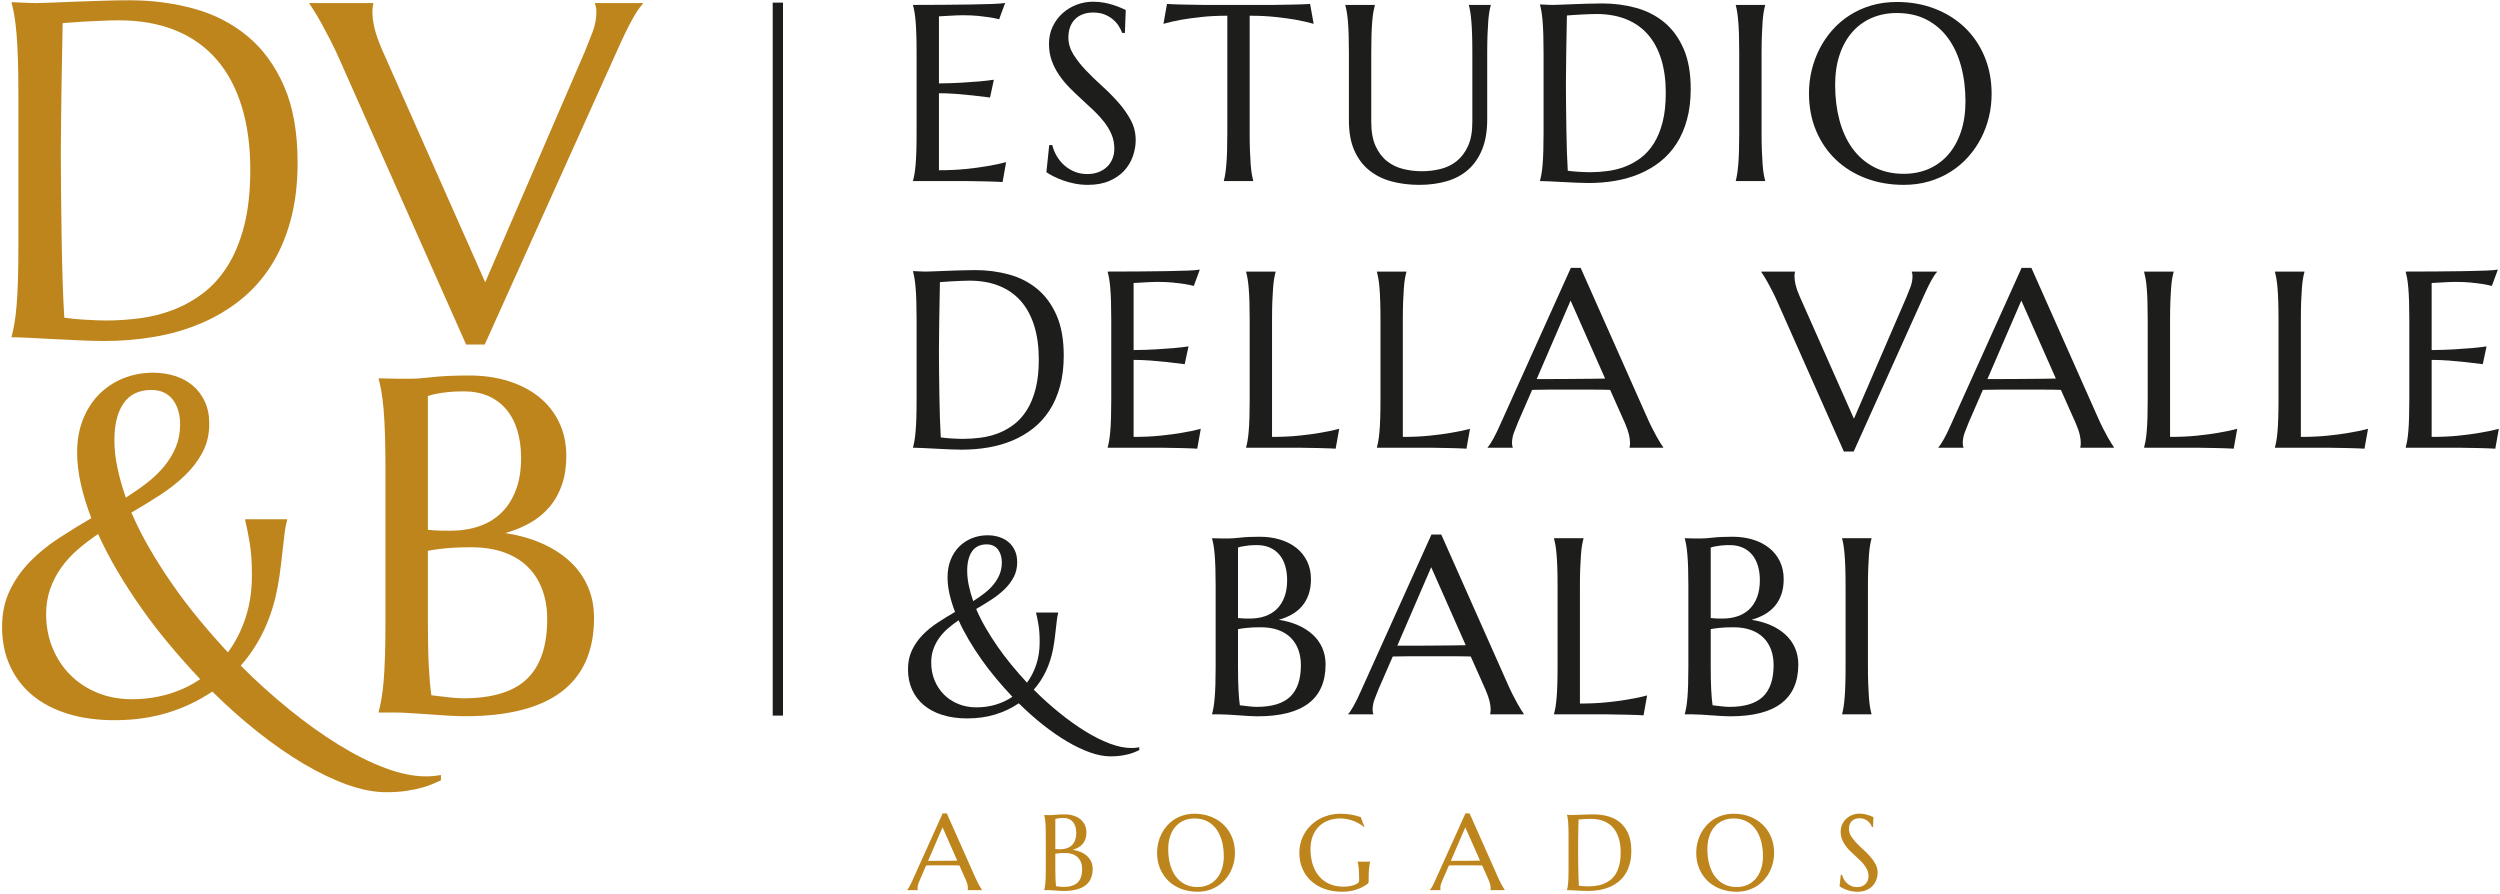 <?xml version="1.0" encoding="UTF-8"?> <svg xmlns="http://www.w3.org/2000/svg" width="1063" height="380" viewBox="0 0 1063 380" fill="none"><path d="M397.021 366.028C397.883 366.028 398.767 366.022 399.673 366.017C400.579 366.01 401.468 366 402.336 365.994C403.203 365.989 404.043 365.977 404.843 365.972C405.643 365.966 406.371 365.956 407.027 365.938L400.768 351.792L394.62 366.028H397.021ZM411.457 378.48V378.39C411.485 378.318 411.508 378.208 411.524 378.057C411.541 377.906 411.547 377.773 411.547 377.657C411.547 377.196 411.485 376.684 411.357 376.128C411.229 375.572 410.991 374.877 410.635 374.049L407.939 367.99C407.105 367.957 405.999 367.945 404.62 367.945H400.14H396.744C395.653 367.945 394.669 367.957 393.792 367.99L391.235 373.872C391.012 374.416 390.773 375.022 390.517 375.672C390.267 376.328 390.14 376.99 390.14 377.657C390.14 377.846 390.156 378.006 390.184 378.134C390.217 378.262 390.245 378.346 390.273 378.39V378.48H385.731V378.39C385.999 378.108 386.332 377.606 386.732 376.884C387.132 376.166 387.571 375.266 388.049 374.182L400.812 345.866H402.591L414.688 373.088C414.971 373.726 415.265 374.349 415.565 374.949C415.872 375.55 416.16 376.089 416.427 376.562C416.695 377.04 416.933 377.44 417.139 377.768C417.344 378.096 417.489 378.301 417.561 378.39V378.48H411.457Z" fill="#BE851C"></path><path d="M452.843 362.687C451.831 362.687 450.987 362.726 450.303 362.798C449.619 362.871 449.091 362.948 448.725 363.02V369.768C448.725 371.508 448.753 372.943 448.813 374.071C448.869 375.2 448.953 376.118 449.058 376.828C449.619 376.907 450.186 376.974 450.747 377.035C451.315 377.09 451.765 377.123 452.11 377.123C454.883 377.123 456.913 376.5 458.202 375.262C459.486 374.022 460.126 372.115 460.126 369.547C460.126 368.535 459.975 367.612 459.67 366.772C459.363 365.934 458.914 365.211 458.313 364.604C457.707 363.994 456.951 363.52 456.039 363.187C455.129 362.854 454.061 362.687 452.843 362.687ZM448.725 361.014C449.135 361.058 449.509 361.086 449.837 361.091C450.163 361.103 450.509 361.103 450.881 361.103C451.893 361.103 452.81 360.958 453.643 360.67C454.478 360.38 455.183 359.947 455.773 359.368C456.357 358.79 456.813 358.062 457.141 357.195C457.469 356.328 457.63 355.316 457.63 354.154C457.63 353.192 457.513 352.314 457.274 351.524C457.041 350.742 456.685 350.068 456.218 349.512C455.75 348.951 455.173 348.528 454.489 348.228C453.805 347.934 453.027 347.784 452.154 347.784C451.587 347.784 451.093 347.806 450.67 347.851C450.247 347.895 449.886 347.951 449.591 348.006C449.247 348.067 448.958 348.139 448.725 348.228V361.014ZM444.666 355.271C444.666 354.004 444.655 352.903 444.622 351.959C444.594 351.019 444.55 350.202 444.489 349.512C444.427 348.818 444.361 348.246 444.277 347.784C444.194 347.323 444.11 346.939 444.022 346.627V346.539C444.317 346.55 444.633 346.56 444.955 346.56C445.239 346.572 445.555 346.583 445.906 346.583H446.985C447.518 346.583 448.241 346.527 449.158 346.427C450.07 346.322 451.247 346.272 452.687 346.272C454.022 346.272 455.255 346.444 456.385 346.794C457.513 347.144 458.491 347.644 459.314 348.295C460.137 348.951 460.782 349.758 461.254 350.714C461.721 351.67 461.954 352.759 461.954 353.976C461.954 354.999 461.81 355.916 461.531 356.728C461.249 357.539 460.849 358.24 460.337 358.846C459.825 359.446 459.209 359.952 458.491 360.358C457.769 360.77 456.979 361.091 456.118 361.326C457.379 361.519 458.53 361.842 459.57 362.298C460.609 362.748 461.505 363.315 462.254 363.999C463.005 364.683 463.583 365.483 463.989 366.395C464.401 367.307 464.606 368.324 464.606 369.435C464.606 372.571 463.571 374.922 461.51 376.484C459.442 378.051 456.357 378.835 452.243 378.835C451.798 378.835 451.275 378.819 450.681 378.78C450.086 378.74 449.481 378.702 448.869 378.658C448.251 378.614 447.646 378.574 447.051 378.535C446.457 378.496 445.939 378.48 445.489 378.48H444.022V378.391C444.11 378.079 444.194 377.691 444.277 377.235C444.361 376.774 444.427 376.2 444.489 375.516C444.55 374.834 444.594 374.022 444.622 373.076C444.655 372.138 444.666 371.031 444.666 369.768V355.271Z" fill="#BE851C"></path><path d="M509.177 377.168C510.827 377.168 512.334 376.868 513.702 376.273C515.063 375.678 516.242 374.822 517.231 373.688C518.215 372.56 518.989 371.186 519.533 369.557C520.083 367.934 520.361 366.089 520.361 364.021C520.361 361.736 520.094 359.618 519.566 357.662C519.043 355.71 518.259 354.016 517.221 352.586C516.181 351.152 514.886 350.029 513.329 349.224C511.778 348.412 509.971 348.006 507.909 348.006C506.258 348.006 504.751 348.301 503.385 348.884C502.017 349.473 500.843 350.324 499.854 351.436C498.865 352.553 498.098 353.916 497.547 355.538C497.003 357.156 496.725 358.996 496.725 361.058C496.725 363.332 496.986 365.449 497.503 367.417C498.026 369.385 498.803 371.092 499.843 372.532C500.883 373.972 502.183 375.105 503.741 375.928C505.302 376.75 507.114 377.168 509.177 377.168ZM507.909 346.005C510.389 346.005 512.679 346.405 514.779 347.217C516.881 348.028 518.699 349.162 520.227 350.624C521.757 352.086 522.951 353.842 523.813 355.894C524.675 357.94 525.103 360.208 525.103 362.686C525.103 364.098 524.942 365.489 524.614 366.85C524.286 368.218 523.807 369.508 523.179 370.73C522.546 371.948 521.767 373.07 520.85 374.105C519.927 375.133 518.877 376.028 517.698 376.773C516.514 377.524 515.214 378.113 513.79 378.536C512.362 378.957 510.827 379.169 509.177 379.169C506.698 379.169 504.407 378.774 502.306 377.98C500.205 377.185 498.387 376.061 496.858 374.605C495.33 373.149 494.134 371.397 493.273 369.357C492.411 367.317 491.983 365.049 491.983 362.553C491.983 361.141 492.145 359.752 492.473 358.39C492.795 357.022 493.278 355.721 493.906 354.488C494.541 353.26 495.313 352.125 496.225 351.092C497.137 350.062 498.187 349.168 499.365 348.406C500.543 347.65 501.85 347.061 503.285 346.638C504.718 346.216 506.258 346.005 507.909 346.005Z" fill="#BE851C"></path><path d="M581.947 374.738C581.947 374.9 581.93 375.072 581.891 375.25C581.853 375.428 581.77 375.578 581.637 375.694C580.969 376.2 580.246 376.662 579.462 377.09C578.685 377.512 577.839 377.88 576.933 378.19C576.027 378.501 575.054 378.741 574.009 378.913C572.959 379.085 571.835 379.169 570.63 379.169C567.927 379.169 565.466 378.774 563.237 377.98C561.007 377.184 559.095 376.061 557.499 374.605C555.905 373.149 554.67 371.397 553.791 369.357C552.914 367.317 552.479 365.049 552.479 362.553C552.479 361.141 552.658 359.752 553.025 358.39C553.386 357.022 553.919 355.721 554.614 354.488C555.315 353.258 556.177 352.125 557.199 351.09C558.222 350.062 559.395 349.168 560.707 348.406C562.025 347.65 563.47 347.061 565.054 346.638C566.633 346.216 568.345 346.005 570.185 346.005C570.902 346.005 571.625 346.038 572.37 346.105C573.114 346.172 573.849 346.266 574.577 346.394C575.305 346.516 576.005 346.672 576.678 346.849C577.355 347.028 577.995 347.228 578.606 347.45L580.118 351.569L579.941 351.658C579.362 351.141 578.695 350.657 577.939 350.213C577.183 349.768 576.371 349.378 575.51 349.057C574.649 348.729 573.749 348.473 572.803 348.284C571.858 348.1 570.907 348.006 569.941 348.006C568.073 348.006 566.355 348.301 564.798 348.884C563.237 349.473 561.897 350.324 560.774 351.436C559.657 352.553 558.783 353.914 558.155 355.538C557.533 357.156 557.222 358.996 557.222 361.058C557.222 363.332 557.522 365.438 558.111 367.384C558.706 369.329 559.59 371.02 560.762 372.442C561.935 373.872 563.403 374.989 565.165 375.794C566.922 376.606 568.978 377.012 571.325 377.012C572.363 377.012 573.293 376.929 574.11 376.762C574.921 376.601 575.615 376.394 576.177 376.15C576.745 375.906 577.173 375.638 577.462 375.35C577.75 375.061 577.895 374.8 577.895 374.561V373.688C577.895 372.648 577.878 371.753 577.85 370.997C577.817 370.236 577.773 369.58 577.717 369.024C577.655 368.468 577.589 367.99 577.517 367.584C577.439 367.184 577.35 366.817 577.25 366.472V366.384H582.593V366.472C582.503 366.784 582.419 367.15 582.337 367.573C582.253 368.001 582.186 368.501 582.125 369.08C582.065 369.657 582.019 370.336 581.991 371.12C581.965 371.898 581.947 372.798 581.947 373.826V374.738Z" fill="#BE851C"></path><path d="M619.303 366.028C620.164 366.028 621.048 366.022 621.955 366.017C622.86 366.01 623.75 366 624.618 365.994C625.484 365.989 626.324 365.977 627.124 365.972C627.924 365.966 628.652 365.956 629.308 365.938L623.05 351.792L616.902 366.028H619.303ZM633.739 378.48V378.39C633.767 378.318 633.79 378.208 633.806 378.057C633.823 377.906 633.828 377.773 633.828 377.657C633.828 377.196 633.767 376.684 633.639 376.128C633.511 375.572 633.272 374.877 632.916 374.049L630.22 367.99C629.387 367.957 628.28 367.945 626.902 367.945H622.422H619.026C617.935 367.945 616.951 367.957 616.074 367.99L613.516 373.872C613.294 374.416 613.055 375.022 612.799 375.672C612.548 376.328 612.422 376.99 612.422 377.657C612.422 377.846 612.438 378.006 612.466 378.134C612.499 378.262 612.527 378.346 612.555 378.39V378.48H608.012V378.39C608.28 378.108 608.614 377.606 609.014 376.884C609.414 376.166 609.852 375.266 610.331 374.182L623.094 345.866H624.872L636.97 373.088C637.252 373.726 637.547 374.349 637.847 374.949C638.154 375.55 638.442 376.089 638.708 376.562C638.976 377.04 639.215 377.44 639.42 377.768C639.626 378.096 639.771 378.301 639.843 378.39V378.48H633.739Z" fill="#BE851C"></path><path d="M671.184 348.451C671.15 350.119 671.122 351.725 671.094 353.287C671.078 353.953 671.066 354.637 671.061 355.339C671.05 356.033 671.045 356.723 671.04 357.395C671.028 358.073 671.022 358.717 671.017 359.335C671.006 359.952 671.006 360.497 671.006 360.969C671.006 361.964 671.012 363.171 671.028 364.583C671.04 365.989 671.061 367.44 671.084 368.924C671.106 370.408 671.14 371.837 671.184 373.199C671.228 374.567 671.278 375.7 671.34 376.607C671.545 376.64 671.822 376.673 672.173 376.707C672.524 376.745 672.89 376.773 673.274 376.795C673.662 376.817 674.041 376.84 674.413 376.851C674.78 376.868 675.092 376.873 675.348 376.873C676.386 376.873 677.454 376.807 678.544 376.661C679.633 376.523 680.689 376.261 681.706 375.872C682.724 375.489 683.68 374.955 684.581 374.283C685.481 373.604 686.265 372.732 686.944 371.664C687.616 370.592 688.149 369.308 688.533 367.801C688.922 366.289 689.11 364.516 689.11 362.464C689.11 360.191 688.838 358.168 688.288 356.395C687.738 354.621 686.932 353.125 685.87 351.903C684.809 350.685 683.497 349.763 681.929 349.135C680.361 348.501 678.56 348.184 676.526 348.184C676.125 348.184 675.676 348.195 675.169 348.217C674.664 348.24 674.164 348.261 673.662 348.284C673.168 348.307 672.701 348.34 672.262 348.373C671.822 348.412 671.461 348.44 671.184 348.451ZM666.302 346.449C666.642 346.46 666.965 346.477 667.26 346.493C667.514 346.505 667.77 346.516 668.042 346.527C668.31 346.533 668.521 346.539 668.688 346.539C668.972 346.539 669.438 346.521 670.1 346.493C670.761 346.46 671.517 346.433 672.362 346.405C673.208 346.372 674.09 346.344 675.002 346.316C675.914 346.283 676.77 346.272 677.576 346.272C679.728 346.272 681.778 346.539 683.725 347.072C685.67 347.605 687.377 348.484 688.844 349.701C690.317 350.919 691.478 352.515 692.341 354.488C693.202 356.467 693.636 358.891 693.636 361.775C693.636 363.837 693.408 365.695 692.958 367.34C692.502 368.991 691.868 370.447 691.052 371.709C690.234 372.971 689.256 374.049 688.121 374.949C686.988 375.851 685.732 376.584 684.358 377.168C682.985 377.745 681.517 378.168 679.956 378.435C678.4 378.701 676.788 378.835 675.125 378.835C674.53 378.835 673.813 378.819 672.973 378.78C672.134 378.741 671.294 378.701 670.444 378.657C669.6 378.613 668.798 378.575 668.054 378.535C667.304 378.496 666.72 378.48 666.302 378.48V378.391C666.392 378.079 666.476 377.691 666.558 377.235C666.642 376.773 666.709 376.2 666.77 375.517C666.832 374.833 666.876 374.021 666.904 373.076C666.937 372.137 666.948 371.031 666.948 369.769V355.272C666.948 354.004 666.937 352.897 666.904 351.936C666.876 350.98 666.832 350.157 666.77 349.468C666.709 348.773 666.642 348.195 666.558 347.717C666.476 347.244 666.392 346.849 666.302 346.539V346.449Z" fill="#BE851C"></path><path d="M738.429 377.168C740.08 377.168 741.586 376.868 742.954 376.273C744.316 375.678 745.494 374.822 746.484 373.688C747.468 372.56 748.241 371.186 748.785 369.557C749.336 367.934 749.613 366.089 749.613 364.021C749.613 361.736 749.346 359.618 748.818 357.662C748.296 355.71 747.512 354.016 746.473 352.586C745.433 351.152 744.138 350.029 742.581 349.224C741.03 348.412 739.224 348.006 737.161 348.006C735.51 348.006 734.004 348.301 732.637 348.884C731.269 349.473 730.096 350.324 729.106 351.436C728.117 352.553 727.35 353.916 726.8 355.538C726.256 357.156 725.977 358.996 725.977 361.058C725.977 363.332 726.238 365.449 726.756 367.417C727.278 369.385 728.056 371.092 729.096 372.532C730.136 373.972 731.436 375.105 732.993 375.928C734.554 376.75 736.366 377.168 738.429 377.168ZM737.161 346.005C739.641 346.005 741.932 346.405 744.033 347.217C746.133 348.028 747.952 349.162 749.48 350.624C751.009 352.086 752.204 353.842 753.065 355.894C753.928 357.94 754.356 360.208 754.356 362.686C754.356 364.098 754.194 365.489 753.866 366.85C753.538 368.218 753.06 369.508 752.432 370.73C751.798 371.948 751.02 373.07 750.102 374.105C749.18 375.133 748.129 376.028 746.95 376.773C745.766 377.524 744.466 378.113 743.042 378.536C741.614 378.957 740.08 379.169 738.429 379.169C735.95 379.169 733.66 378.774 731.558 377.98C729.457 377.185 727.64 376.061 726.11 374.605C724.582 373.149 723.386 371.397 722.525 369.357C721.664 367.317 721.236 365.049 721.236 362.553C721.236 361.141 721.397 359.752 721.725 358.39C722.048 357.022 722.53 355.721 723.158 354.488C723.793 353.26 724.565 352.125 725.477 351.092C726.389 350.062 727.44 349.168 728.617 348.406C729.796 347.65 731.102 347.061 732.537 346.638C733.97 346.216 735.51 346.005 737.161 346.005Z" fill="#BE851C"></path><path d="M796.414 351.614H795.924C795.808 351.275 795.619 350.886 795.358 350.458C795.096 350.03 794.758 349.623 794.335 349.246C793.912 348.862 793.395 348.551 792.795 348.295C792.195 348.044 791.483 347.918 790.666 347.918C789.943 347.918 789.292 348.028 788.731 348.251C788.164 348.472 787.698 348.784 787.314 349.19C786.936 349.59 786.652 350.063 786.458 350.614C786.263 351.163 786.168 351.77 786.168 352.442C786.168 353.51 786.468 354.532 787.07 355.504C787.675 356.478 788.426 357.439 789.332 358.39C790.238 359.34 791.216 360.291 792.272 361.236C793.328 362.187 794.307 363.176 795.212 364.199C796.119 365.227 796.87 366.3 797.475 367.418C798.076 368.54 798.376 369.747 798.376 371.042C798.376 372.003 798.21 372.976 797.875 373.95C797.542 374.922 797.026 375.795 796.324 376.562C795.63 377.335 794.73 377.963 793.628 378.446C792.534 378.93 791.227 379.168 789.71 379.168C788.864 379.168 788.059 379.091 787.291 378.935C786.53 378.78 785.824 378.586 785.179 378.358C784.528 378.13 783.951 377.879 783.439 377.612C782.928 377.346 782.506 377.1 782.183 376.874L782.695 371.954H783.251C783.411 372.648 783.684 373.315 784.051 373.95C784.423 374.578 784.879 375.134 785.424 375.616C785.963 376.1 786.586 376.484 787.28 376.774C787.98 377.067 788.743 377.212 789.576 377.212C790.332 377.212 791.016 377.095 791.616 376.862C792.216 376.634 792.734 376.318 793.162 375.906C793.595 375.5 793.923 375.011 794.156 374.45C794.384 373.883 794.502 373.266 794.502 372.598C794.502 371.664 794.33 370.798 793.99 370.003C793.646 369.207 793.195 368.456 792.639 367.746C792.083 367.028 791.45 366.339 790.743 365.672C790.043 365.004 789.315 364.332 788.576 363.654C787.831 362.982 787.108 362.287 786.402 361.575C785.696 360.858 785.068 360.096 784.507 359.291C783.951 358.479 783.5 357.612 783.162 356.683C782.823 355.755 782.65 354.732 782.65 353.62C782.65 352.447 782.878 351.391 783.328 350.446C783.784 349.502 784.384 348.695 785.135 348.028C785.886 347.362 786.736 346.85 787.686 346.494C788.631 346.138 789.615 345.96 790.622 345.96C791.366 345.96 792.05 346.016 792.672 346.138C793.295 346.255 793.856 346.394 794.356 346.56C794.851 346.722 795.286 346.888 795.658 347.05C796.03 347.211 796.336 347.344 796.57 347.45L796.414 351.614Z" fill="#BE851C"></path><path d="M26.647 9.828C26.513 17.232 26.385 24.397 26.252 31.335C26.185 34.309 26.135 37.344 26.101 40.452C26.068 43.559 26.035 46.611 26.001 49.619C25.968 52.625 25.935 55.5 25.908 58.24C25.875 60.98 25.857 63.409 25.857 65.523C25.857 69.947 25.891 75.3 25.957 81.576C26.019 87.852 26.101 94.295 26.201 100.899C26.303 107.508 26.452 113.851 26.647 119.927C26.847 126.008 27.075 131.061 27.341 135.091C28.264 135.219 29.504 135.369 31.06 135.536C32.611 135.703 34.245 135.831 35.963 135.931C37.681 136.031 39.365 136.113 41.016 136.18C42.667 136.247 44.057 136.275 45.18 136.275C49.805 136.275 54.547 135.964 59.4 135.336C64.257 134.708 68.944 133.535 73.475 131.817C77.993 130.099 82.257 127.743 86.255 124.735C90.251 121.728 93.753 117.848 96.76 113.089C99.768 108.331 102.125 102.6 103.843 95.896C105.56 89.192 106.421 81.281 106.421 72.16C106.421 62.053 105.199 53.053 102.753 45.16C100.312 37.267 96.727 30.607 92.003 25.192C87.277 19.773 81.435 15.659 74.464 12.852C67.493 10.045 59.483 8.639 50.433 8.639C48.648 8.639 46.631 8.688 44.385 8.788C42.139 8.888 39.911 8.988 37.697 9.088C35.485 9.183 33.401 9.316 31.455 9.484C29.504 9.651 27.903 9.767 26.647 9.828ZM4.945 0.912C6.463 0.979 7.885 1.045 9.208 1.112C10.332 1.179 11.488 1.223 12.677 1.256C13.867 1.289 14.823 1.307 15.551 1.307C16.801 1.307 18.903 1.245 21.844 1.112C24.779 0.979 28.136 0.845 31.9 0.712C35.669 0.584 39.583 0.451 43.645 0.317C47.709 0.184 51.523 0.117 55.091 0.117C64.669 0.117 73.785 1.307 82.441 3.685C91.096 6.064 98.689 9.961 105.232 15.381C111.775 20.796 116.956 27.9 120.791 36.683C124.621 45.471 126.539 56.272 126.539 69.091C126.539 78.275 125.533 86.529 123.515 93.867C121.497 101.199 118.673 107.675 115.044 113.289C111.408 118.904 107.067 123.712 102.013 127.704C96.96 131.705 91.373 134.991 85.265 137.565C79.156 140.144 72.629 142.023 65.692 143.212C58.755 144.403 51.589 144.997 44.191 144.997C41.544 144.997 38.359 144.913 34.624 144.752C30.893 144.585 27.141 144.403 23.379 144.208C19.615 144.008 16.063 143.824 12.727 143.663C9.387 143.496 6.796 143.412 4.945 143.412V143.017C5.345 141.628 5.723 139.911 6.084 137.865C6.445 135.813 6.763 133.273 7.029 130.232C7.291 127.197 7.491 123.579 7.624 119.381C7.752 115.185 7.819 110.281 7.819 104.668V40.152C7.819 34.537 7.752 29.601 7.624 25.337C7.491 21.079 7.291 17.411 7.029 14.336C6.763 11.268 6.445 8.677 6.084 6.56C5.723 4.447 5.345 2.696 4.945 1.307V0.912Z" fill="#BE851C"></path><path d="M158.747 1.306V1.706C158.614 2.034 158.514 2.529 158.447 3.19C158.38 3.852 158.347 4.448 158.347 4.976C158.347 7.021 158.63 9.284 159.192 11.762C159.754 14.242 160.826 17.326 162.41 21.029L206.314 120.026L248.723 21.818C249.718 19.378 250.774 16.704 251.896 13.792C253.019 10.89 253.58 7.949 253.58 4.976C253.58 4.18 253.514 3.502 253.38 2.941C253.247 2.385 253.119 1.968 252.986 1.706V1.306H273.304V1.706C272.047 2.957 270.524 5.209 268.746 8.444C266.962 11.68 265.01 15.676 262.898 20.434L206.114 146.486H198.187L144.378 25.288C143.122 22.446 141.815 19.706 140.464 17.065C139.107 14.425 137.835 12.029 136.646 9.878C135.455 7.733 134.399 5.932 133.476 4.481C132.554 3.024 131.926 2.101 131.592 1.706V1.306H158.747Z" fill="#BE851C"></path><path d="M48.648 187.111C48.648 190.947 49.076 194.893 49.938 198.956C50.794 203.02 51.983 207.228 53.502 211.592C56.742 209.54 59.76 207.428 62.574 205.249C65.38 203.064 67.82 200.708 69.906 198.161C71.984 195.621 73.619 192.892 74.808 189.984C75.998 187.083 76.592 183.876 76.592 180.373C76.592 178.395 76.348 176.527 75.848 174.776C75.354 173.024 74.614 171.473 73.619 170.117C72.63 168.767 71.356 167.705 69.806 166.949C68.255 166.187 66.454 165.809 64.402 165.809C59.115 165.809 55.168 167.688 52.562 171.457C49.95 175.22 48.648 180.44 48.648 187.111ZM56.08 297.309C61.495 297.309 66.664 296.581 71.59 295.131C76.51 293.673 81.018 291.561 85.115 288.788C80.623 284.029 76.259 279.127 72.035 274.068C67.804 269.015 63.84 263.861 60.144 258.608C56.442 253.361 53.023 248.075 49.888 242.755C46.747 237.44 44.023 232.204 41.711 227.051C38.603 229.164 35.712 231.376 33.039 233.688C30.366 236.001 28.036 238.547 26.051 241.32C24.072 244.095 22.499 247.119 21.348 250.387C20.192 253.656 19.615 257.241 19.615 261.137C19.615 266.291 20.52 271.083 22.338 275.508C24.156 279.932 26.68 283.768 29.92 287.003C33.156 290.239 37.003 292.768 41.46 294.585C45.924 296.403 50.794 297.309 56.08 297.309ZM118.018 249.743C115.571 262.889 110.351 273.989 102.358 283.04C109.095 289.777 115.999 296.003 123.07 301.717C130.135 307.432 137.09 312.401 143.927 316.632C150.77 320.863 157.358 324.164 163.7 326.543C170.043 328.923 175.856 330.112 181.138 330.112C183.256 330.112 185.368 329.912 187.48 329.517V331.796C186.691 332.124 185.651 332.585 184.362 333.18C183.072 333.775 181.488 334.337 179.603 334.865C177.719 335.393 175.507 335.86 172.967 336.255C170.42 336.649 167.53 336.849 164.295 336.849C159.142 336.849 153.578 335.771 147.596 333.625C141.615 331.48 135.422 328.505 129.018 324.709C122.608 320.907 116.116 316.399 109.546 311.184C102.97 305.964 96.543 300.249 90.267 294.04C84.519 297.937 78.194 300.945 71.29 303.057C64.386 305.169 56.836 306.225 48.648 306.225C41.25 306.225 34.59 305.303 28.68 303.452C22.767 301.607 17.763 298.96 13.667 295.525C9.57 292.089 6.418 287.925 4.206 283.04C1.987 278.148 0.882 272.667 0.882 266.591C0.882 260.776 1.971 255.607 4.155 251.081C6.335 246.557 9.191 242.477 12.727 238.841C16.256 235.212 20.304 231.904 24.862 228.929C29.42 225.956 34.079 223.088 38.836 220.308C36.919 215.355 35.435 210.536 34.379 205.844C33.323 201.152 32.795 196.661 32.795 192.364C32.795 187.144 33.634 182.441 35.318 178.244C37.003 174.048 39.299 170.501 42.206 167.588C45.112 164.687 48.531 162.435 52.462 160.851C56.392 159.267 60.606 158.472 65.096 158.472C68.399 158.472 71.506 158.939 74.414 159.861C77.32 160.789 79.844 162.157 81.996 163.975C84.142 165.792 85.843 168.055 87.099 170.763C88.35 173.469 88.978 176.611 88.978 180.173C88.978 184.671 88.038 188.7 86.154 192.264C84.275 195.832 81.796 199.101 78.722 202.075C75.654 205.049 72.135 207.823 68.171 210.403C64.207 212.976 60.111 215.488 55.88 217.935C57.992 222.888 60.522 227.907 63.463 232.993C66.403 238.085 69.622 243.149 73.124 248.208C76.626 253.261 80.39 258.231 84.419 263.123C88.45 268.008 92.614 272.767 96.91 277.392C100.079 273.095 102.575 268.209 104.392 262.723C106.204 257.241 107.116 251.227 107.116 244.689C107.116 239.136 106.799 234.5 106.171 230.764C105.543 227.035 104.898 223.844 104.243 221.203V220.803H122.08V221.203C121.614 222.788 121.27 224.555 121.035 226.507C120.808 228.452 120.558 230.603 120.296 232.944C120.03 235.289 119.735 237.868 119.402 240.676C119.074 243.483 118.612 246.507 118.018 249.743Z" fill="#BE851C"></path><path d="M200.266 232.699C195.769 232.699 192.006 232.866 188.965 233.194C185.93 233.522 183.583 233.855 181.933 234.183V264.212C181.933 271.939 182.061 278.315 182.327 283.335C182.589 288.36 182.955 292.451 183.417 295.626C185.93 295.954 188.437 296.254 190.95 296.515C193.457 296.782 195.474 296.915 196.991 296.915C209.349 296.915 218.382 294.152 224.097 288.638C229.811 283.123 232.669 274.651 232.669 263.218C232.669 258.726 231.99 254.618 230.639 250.882C229.283 247.152 227.271 243.928 224.591 241.22C221.918 238.514 218.549 236.412 214.486 234.928C210.422 233.438 205.681 232.699 200.266 232.699ZM181.933 225.267C183.778 225.462 185.435 225.578 186.886 225.611C188.337 225.644 189.893 225.662 191.545 225.662C196.035 225.662 200.133 225.016 203.829 223.727C207.531 222.443 210.683 220.508 213.295 217.935C215.903 215.355 217.938 212.136 219.389 208.268C220.845 204.404 221.567 199.896 221.567 194.743C221.567 190.452 221.039 186.555 219.983 183.047C218.927 179.551 217.359 176.56 215.275 174.08C213.195 171.602 210.633 169.706 207.598 168.383C204.558 167.06 201.089 166.404 197.191 166.404C194.679 166.404 192.483 166.499 190.605 166.699C188.721 166.899 187.119 167.127 185.797 167.394C184.273 167.655 182.989 167.988 181.933 168.383V225.267ZM163.894 199.696C163.894 194.082 163.827 189.179 163.699 184.982C163.566 180.784 163.366 177.155 163.105 174.08C162.838 171.007 162.522 168.45 162.161 166.404C161.799 164.352 161.421 162.635 161.021 161.251V160.851C162.343 160.918 163.727 160.951 165.185 160.951C166.441 161.018 167.841 161.051 169.398 161.051H174.201C176.579 161.051 179.798 160.818 183.862 160.356C187.926 159.895 193.162 159.662 199.571 159.662C205.519 159.662 211.001 160.439 216.019 161.991C221.039 163.547 225.386 165.776 229.05 168.683C232.718 171.591 235.593 175.171 237.671 179.434C239.757 183.692 240.795 188.534 240.795 193.948C240.795 198.507 240.167 202.587 238.911 206.188C237.655 209.791 235.887 212.926 233.607 215.606C231.329 218.279 228.589 220.526 225.386 222.343C222.179 224.16 218.661 225.595 214.83 226.651C220.445 227.512 225.565 228.947 230.189 230.964C234.814 232.976 238.794 235.506 242.135 238.547C245.47 241.582 248.045 245.134 249.862 249.198C251.679 253.262 252.586 257.77 252.586 262.722C252.586 276.664 247.994 287.12 238.811 294.086C229.627 301.062 215.886 304.542 197.586 304.542C195.607 304.542 193.295 304.458 190.649 304.296C188.009 304.13 185.318 303.947 182.578 303.752C179.831 303.552 177.141 303.368 174.501 303.207C171.855 303.04 169.542 302.958 167.563 302.958H161.021V302.563C161.421 301.172 161.799 299.455 162.161 297.41C162.522 295.358 162.838 292.818 163.105 289.778C163.366 286.742 163.566 283.123 163.699 278.927C163.827 274.73 163.894 269.827 163.894 264.212V199.696Z" fill="#BE851C"></path><path d="M401.196 2.04C405.499 2.007 409.44 1.963 413.025 1.907C416.611 1.856 419.679 1.779 422.22 1.673C424.76 1.568 426.483 1.428 427.389 1.256L424.832 8.199C423.681 7.888 422.341 7.609 420.808 7.365C419.484 7.16 417.872 6.96 415.977 6.765C414.081 6.576 411.897 6.476 409.423 6.476C408.589 6.476 407.588 6.504 406.421 6.553C405.253 6.609 404.131 6.671 403.052 6.737C401.796 6.809 400.529 6.876 399.239 6.948V35.465C402.825 35.432 406.06 35.327 408.951 35.148C411.841 34.976 414.299 34.804 416.316 34.625C418.684 34.42 420.775 34.176 422.587 33.897L420.963 41.469C418.561 41.157 416.111 40.863 413.604 40.58C411.441 40.34 409.089 40.124 406.549 39.929C404.009 39.74 401.568 39.64 399.239 39.64V72.387C403.347 72.387 407.127 72.215 410.573 71.864C414.02 71.52 417.028 71.12 419.607 70.664C422.603 70.18 425.332 69.603 427.807 68.941L426.295 77.401C425.877 77.368 425.249 77.335 424.409 77.296C423.576 77.263 422.643 77.229 421.619 77.196C420.591 77.156 419.512 77.135 418.379 77.112C417.249 77.096 416.177 77.079 415.165 77.063C414.159 77.045 413.264 77.029 412.48 77.012C411.696 76.989 411.129 76.984 410.78 76.984H388.221V76.773C388.427 76.045 388.628 75.139 388.823 74.06C389.011 72.981 389.177 71.643 389.317 70.036C389.456 68.435 389.561 66.528 389.628 64.321C389.7 62.109 389.733 59.524 389.733 56.561V22.563C389.733 19.605 389.7 17.021 389.628 14.808C389.561 12.596 389.456 10.684 389.317 9.061C389.177 7.443 389.011 6.097 388.823 5.013C388.628 3.936 388.427 3.029 388.221 2.301V2.091C392.569 2.091 396.899 2.073 401.196 2.04Z" fill="#1D1D1B"></path><path d="M478.303 13.997H477.152C476.875 13.197 476.43 12.29 475.824 11.284C475.212 10.273 474.412 9.323 473.416 8.439C472.427 7.549 471.227 6.809 469.815 6.215C468.403 5.625 466.74 5.331 464.828 5.331C463.122 5.331 461.604 5.592 460.287 6.115C458.958 6.637 457.858 7.365 456.968 8.305C456.079 9.244 455.412 10.361 454.956 11.645C454.506 12.936 454.278 14.364 454.278 15.932C454.278 18.439 454.983 20.834 456.395 23.113C457.802 25.393 459.57 27.649 461.694 29.873C463.816 32.102 466.118 34.332 468.586 36.561C471.06 38.789 473.355 41.102 475.484 43.509C477.608 45.91 479.376 48.422 480.782 51.052C482.194 53.681 482.9 56.512 482.9 59.541C482.9 61.804 482.506 64.077 481.722 66.356C480.938 68.635 479.731 70.681 478.092 72.493C476.458 74.305 474.351 75.773 471.771 76.906C469.198 78.034 466.135 78.603 462.583 78.603C460.598 78.603 458.708 78.418 456.918 78.057C455.123 77.691 453.466 77.234 451.954 76.696C450.442 76.156 449.08 75.572 447.879 74.951C446.679 74.321 445.695 73.744 444.928 73.227L446.128 61.681H447.435C447.818 63.321 448.447 64.877 449.319 66.356C450.187 67.835 451.259 69.141 452.527 70.275C453.799 71.404 455.251 72.309 456.891 72.988C458.524 73.665 460.32 74.005 462.271 74.005C464.044 74.005 465.64 73.739 467.047 73.198C468.458 72.66 469.664 71.909 470.676 70.953C471.688 69.997 472.46 68.857 473 67.529C473.539 66.205 473.811 64.766 473.811 63.199C473.811 61.002 473.411 58.973 472.611 57.112C471.81 55.249 470.754 53.481 469.448 51.808C468.147 50.141 466.663 48.524 465.012 46.956C463.355 45.388 461.66 43.815 459.92 42.225C458.175 40.641 456.479 39.017 454.828 37.344C453.171 35.67 451.692 33.886 450.387 31.991C449.08 30.096 448.03 28.056 447.23 25.883C446.428 23.703 446.028 21.313 446.028 18.7C446.028 15.948 446.556 13.469 447.618 11.257C448.68 9.044 450.092 7.16 451.848 5.592C453.606 4.025 455.6 2.824 457.83 1.984C460.059 1.151 462.355 0.733 464.723 0.733C466.463 0.733 468.063 0.873 469.526 1.151C470.994 1.429 472.306 1.763 473.472 2.145C474.64 2.529 475.658 2.908 476.524 3.291C477.396 3.675 478.108 3.992 478.67 4.231L478.303 13.997Z" fill="#1D1D1B"></path><path d="M521.857 6.687C517.743 6.687 514.035 6.871 510.727 7.238C507.421 7.599 504.569 7.994 502.167 8.41C499.377 8.933 496.891 9.506 494.697 10.134L496.209 1.673C496.63 1.706 497.253 1.746 498.093 1.779C498.926 1.813 499.861 1.846 500.883 1.885C501.911 1.918 502.99 1.946 504.123 1.962C505.253 1.979 506.325 1.995 507.337 2.013C508.343 2.029 509.243 2.046 510.027 2.062C510.806 2.085 511.373 2.09 511.723 2.09H541.546C541.891 2.09 542.458 2.085 543.242 2.062C544.025 2.046 544.921 2.029 545.933 2.013C546.938 1.995 548.011 1.979 549.145 1.962C550.274 1.946 551.351 1.918 552.381 1.885C553.409 1.846 554.337 1.813 555.177 1.779C556.01 1.746 556.638 1.706 557.055 1.673L558.567 10.134C556.343 9.506 553.837 8.933 551.051 8.41C548.645 7.994 545.793 7.599 542.486 7.238C539.178 6.871 535.465 6.687 531.357 6.687V56.561C531.357 59.525 531.401 62.109 531.49 64.322C531.579 66.529 531.679 68.435 531.802 70.035C531.923 71.642 532.079 72.982 532.274 74.061C532.463 75.139 532.663 76.045 532.874 76.773V76.985H520.389V76.773C520.601 76.045 520.79 75.139 520.967 74.061C521.139 72.982 521.295 71.642 521.434 70.035C521.573 68.435 521.679 66.529 521.751 64.322C521.818 62.109 521.857 59.525 521.857 56.561V6.687Z" fill="#1D1D1B"></path><path d="M626.04 22.563C626.04 19.606 626.007 17.021 625.935 14.809C625.868 12.597 625.763 10.685 625.623 9.061C625.484 7.443 625.328 6.098 625.151 5.014C624.979 3.935 624.79 3.03 624.579 2.301V2.09H633.872V2.301C633.667 3.03 633.467 3.935 633.272 5.014C633.083 6.098 632.928 7.443 632.806 9.061C632.683 10.685 632.578 12.597 632.488 14.809C632.406 17.021 632.36 19.606 632.36 22.563V50.769C632.36 55.745 631.643 59.991 630.22 63.51C628.792 67.029 626.807 69.909 624.267 72.154C621.722 74.399 618.675 76.034 615.123 77.062C611.576 78.091 607.691 78.602 603.476 78.602C599.263 78.602 595.339 78.113 591.703 77.141C588.062 76.167 584.894 74.589 582.198 72.415C579.496 70.242 577.384 67.418 575.85 63.954C574.32 60.491 573.554 56.266 573.554 51.291V22.563C573.554 19.606 573.52 17.021 573.448 14.809C573.376 12.597 573.276 10.685 573.136 9.061C572.998 7.443 572.831 6.098 572.636 5.014C572.447 3.935 572.247 3.03 572.036 2.301V2.09H584.571V2.301C584.366 3.03 584.166 3.935 583.971 5.014C583.782 6.098 583.615 7.443 583.476 9.061C583.338 10.685 583.231 12.597 583.164 14.809C583.092 17.021 583.059 19.606 583.059 22.563V51.865C583.059 56.006 583.676 59.43 584.911 62.126C586.15 64.827 587.774 66.967 589.796 68.551C591.815 70.135 594.11 71.242 596.69 71.865C599.263 72.493 601.892 72.805 604.578 72.805C607.258 72.805 609.886 72.493 612.46 71.865C615.039 71.242 617.33 70.135 619.331 68.551C621.332 66.967 622.95 64.827 624.19 62.126C625.423 59.43 626.04 56.006 626.04 51.865V22.563Z" fill="#1D1D1B"></path><path d="M666.247 6.582C666.175 10.484 666.109 14.259 666.042 17.916C666.003 19.484 665.981 21.084 665.958 22.719C665.942 24.359 665.925 25.966 665.909 27.55C665.891 29.134 665.875 30.651 665.858 32.096C665.837 33.542 665.83 34.82 665.83 35.932C665.83 38.267 665.847 41.086 665.881 44.392C665.914 47.7 665.958 51.096 666.014 54.576C666.063 58.062 666.142 61.403 666.247 64.604C666.353 67.812 666.475 70.475 666.614 72.599C667.103 72.666 667.754 72.748 668.571 72.832C669.389 72.92 670.25 72.988 671.155 73.043C672.062 73.094 672.951 73.138 673.818 73.171C674.691 73.204 675.419 73.227 676.014 73.227C678.449 73.227 680.95 73.06 683.507 72.727C686.07 72.399 688.538 71.782 690.923 70.875C693.307 69.97 695.554 68.724 697.661 67.14C699.767 65.555 701.613 63.51 703.197 61.003C704.781 58.496 706.026 55.478 706.933 51.942C707.838 48.407 708.289 44.238 708.289 39.435C708.289 34.103 707.645 29.362 706.359 25.204C705.07 21.04 703.181 17.532 700.69 14.675C698.199 11.824 695.119 9.656 691.446 8.178C687.771 6.699 683.553 5.954 678.782 5.954C677.843 5.954 676.782 5.982 675.598 6.036C674.413 6.087 673.235 6.136 672.073 6.192C670.906 6.243 669.805 6.315 668.782 6.398C667.754 6.487 666.909 6.548 666.247 6.582ZM654.813 1.884C655.613 1.918 656.358 1.951 657.058 1.984C657.647 2.023 658.259 2.046 658.882 2.063C659.51 2.084 660.015 2.09 660.399 2.09C661.061 2.09 662.167 2.056 663.713 1.984C665.263 1.918 667.031 1.846 669.015 1.779C671.001 1.707 673.062 1.64 675.202 1.567C677.349 1.5 679.355 1.462 681.239 1.462C686.287 1.462 691.09 2.09 695.654 3.347C700.211 4.598 704.214 6.654 707.666 9.506C711.113 12.363 713.842 16.104 715.866 20.735C717.883 25.366 718.895 31.058 718.895 37.816C718.895 42.654 718.362 47.006 717.299 50.87C716.238 54.738 714.749 58.151 712.837 61.108C710.918 64.066 708.629 66.6 705.966 68.707C703.302 70.814 700.362 72.543 697.138 73.904C693.919 75.262 690.483 76.251 686.826 76.879C683.169 77.507 679.389 77.818 675.491 77.818C674.097 77.818 672.418 77.774 670.45 77.691C668.482 77.602 666.509 77.507 664.525 77.402C662.539 77.296 660.666 77.202 658.91 77.112C657.153 77.028 655.786 76.984 654.813 76.984V76.774C655.018 76.046 655.218 75.139 655.413 74.06C655.602 72.982 655.769 71.643 655.907 70.036C656.047 68.435 656.153 66.528 656.219 64.322C656.291 62.11 656.325 59.524 656.325 56.562V22.563C656.325 19.606 656.291 17.004 656.219 14.759C656.153 12.512 656.047 10.579 655.907 8.96C655.769 7.338 655.602 5.976 655.413 4.859C655.218 3.747 655.018 2.824 654.813 2.09V1.884Z" fill="#1D1D1B"></path><path d="M738.057 76.773C738.267 76.045 738.457 75.138 738.629 74.06C738.807 72.983 738.963 71.642 739.102 70.036C739.241 68.434 739.346 66.528 739.413 64.321C739.485 62.109 739.518 59.524 739.518 56.561V22.564C739.518 19.607 739.485 17.021 739.413 14.809C739.346 12.596 739.241 10.684 739.102 9.061C738.963 7.444 738.807 6.098 738.629 5.014C738.457 3.936 738.267 3.029 738.057 2.301V2.09H750.542V2.301C750.331 3.029 750.13 3.936 749.942 5.014C749.747 6.098 749.591 7.444 749.469 9.061C749.347 10.684 749.241 12.596 749.158 14.809C749.069 17.021 749.025 19.607 749.025 22.564V56.561C749.025 59.524 749.069 62.109 749.158 64.321C749.241 66.528 749.347 68.434 749.469 70.036C749.591 71.642 749.747 72.983 749.942 74.06C750.13 75.138 750.331 76.045 750.542 76.773V76.984H738.057V76.773Z" fill="#1D1D1B"></path><path d="M809.499 73.905C813.363 73.905 816.892 73.205 820.1 71.814C823.301 70.42 826.059 68.402 828.376 65.756C830.689 63.11 832.496 59.88 833.78 56.066C835.069 52.253 835.715 47.929 835.715 43.086C835.715 37.728 835.097 32.758 833.857 28.178C832.624 23.602 830.789 19.634 828.349 16.27C825.913 12.913 822.873 10.284 819.237 8.382C815.597 6.488 811.361 5.537 806.519 5.537C802.656 5.537 799.12 6.226 795.919 7.6C792.711 8.978 789.953 10.968 787.641 13.581C785.323 16.193 783.523 19.394 782.232 23.192C780.943 26.988 780.304 31.302 780.304 36.144C780.304 41.469 780.909 46.438 782.127 51.053C783.349 55.666 785.173 59.664 787.613 63.037C790.048 66.417 793.095 69.074 796.752 71.004C800.409 72.938 804.657 73.905 809.499 73.905ZM806.519 0.84C812.333 0.84 817.704 1.785 822.629 3.685C827.56 5.581 831.812 8.244 835.403 11.674C838.988 15.104 841.791 19.222 843.808 24.025C845.825 28.834 846.837 34.142 846.837 39.957C846.837 43.265 846.453 46.517 845.692 49.724C844.925 52.926 843.803 55.956 842.324 58.808C840.84 61.665 839.021 64.305 836.865 66.722C834.703 69.141 832.24 71.232 829.472 72.988C826.704 74.75 823.652 76.122 820.305 77.113C816.964 78.108 813.363 78.602 809.499 78.602C803.679 78.602 798.309 77.674 793.384 75.812C788.459 73.949 784.2 71.309 780.615 67.896C777.029 64.482 774.228 60.386 772.204 55.6C770.187 50.808 769.175 45.494 769.175 39.64C769.175 36.333 769.559 33.081 770.325 29.873C771.092 26.672 772.216 23.625 773.695 20.734C775.173 17.844 776.985 15.193 779.125 12.769C781.265 10.35 783.723 8.256 786.491 6.476C789.259 4.702 792.321 3.318 795.685 2.324C799.043 1.334 802.656 0.84 806.519 0.84Z" fill="#1D1D1B"></path><path d="M399.656 119.965C399.584 123.868 399.518 127.643 399.451 131.3C399.412 132.868 399.39 134.468 399.367 136.103C399.351 137.743 399.334 139.349 399.318 140.933C399.3 142.517 399.284 144.035 399.267 145.48C399.244 146.925 399.239 148.204 399.239 149.316C399.239 151.651 399.256 154.469 399.29 157.776C399.323 161.084 399.367 164.48 399.423 167.96C399.472 171.445 399.551 174.787 399.656 177.988C399.762 181.196 399.884 183.859 400.023 185.983C400.512 186.049 401.163 186.132 401.98 186.216C402.798 186.304 403.659 186.371 404.564 186.427C405.471 186.477 406.36 186.521 407.227 186.555C408.1 186.588 408.828 186.611 409.423 186.611C411.858 186.611 414.359 186.444 416.916 186.111C419.479 185.783 421.947 185.165 424.332 184.259C426.716 183.353 428.963 182.108 431.07 180.524C433.176 178.939 435.022 176.893 436.606 174.387C438.19 171.88 439.435 168.861 440.342 165.325C441.247 161.791 441.698 157.621 441.698 152.819C441.698 147.487 441.054 142.745 439.768 138.588C438.479 134.424 436.59 130.916 434.099 128.059C431.608 125.207 428.528 123.04 424.855 121.561C421.18 120.083 416.962 119.337 412.191 119.337C411.252 119.337 410.191 119.365 409.006 119.42C407.822 119.471 406.644 119.52 405.482 119.576C404.315 119.627 403.214 119.699 402.191 119.781C401.163 119.871 400.318 119.932 399.656 119.965ZM388.222 115.268C389.022 115.301 389.767 115.335 390.467 115.368C391.056 115.407 391.668 115.429 392.291 115.445C392.919 115.468 393.424 115.473 393.808 115.473C394.47 115.473 395.576 115.44 397.122 115.368C398.672 115.301 400.44 115.229 402.424 115.163C404.41 115.091 406.471 115.024 408.611 114.951C410.758 114.884 412.764 114.845 414.648 114.845C419.696 114.845 424.499 115.473 429.063 116.731C433.62 117.981 437.623 120.037 441.075 122.889C444.522 125.747 447.251 129.488 449.275 134.119C451.292 138.748 452.304 144.441 452.304 151.2C452.304 156.037 451.771 160.389 450.708 164.252C449.647 168.121 448.158 171.535 446.244 174.492C444.327 177.449 442.036 179.984 439.374 182.091C436.711 184.197 433.771 185.927 430.547 187.288C427.328 188.645 423.892 189.635 420.235 190.263C416.578 190.891 412.798 191.201 408.9 191.201C407.506 191.201 405.827 191.157 403.859 191.075C401.891 190.985 399.918 190.891 397.934 190.785C395.948 190.68 394.075 190.585 392.319 190.496C390.562 190.412 389.195 190.368 388.222 190.368V190.157C388.427 189.429 388.627 188.523 388.822 187.444C389.011 186.365 389.178 185.027 389.316 183.42C389.456 181.819 389.562 179.912 389.628 177.705C389.7 175.492 389.734 172.908 389.734 169.945V135.947C389.734 132.989 389.7 130.388 389.628 128.143C389.562 125.896 389.456 123.963 389.316 122.344C389.178 120.721 389.011 119.36 388.822 118.243C388.627 117.131 388.427 116.208 388.222 115.473V115.268Z" fill="#1D1D1B"></path><path d="M483.967 115.424C488.27 115.39 492.211 115.346 495.797 115.29C499.382 115.24 502.45 115.162 504.991 115.057C507.531 114.952 509.254 114.812 510.161 114.64L507.603 121.582C506.453 121.272 505.113 120.993 503.579 120.749C502.255 120.544 500.643 120.344 498.749 120.149C496.853 119.96 494.669 119.86 492.194 119.86C491.361 119.86 490.361 119.888 489.193 119.937C488.025 119.993 486.902 120.054 485.823 120.121C484.567 120.193 483.301 120.26 482.01 120.332V148.849C485.597 148.816 488.831 148.71 491.722 148.532C494.613 148.36 497.07 148.188 499.087 148.009C501.455 147.804 503.546 147.56 505.358 147.281L503.734 154.853C501.333 154.541 498.882 154.246 496.375 153.964C494.213 153.724 491.861 153.508 489.321 153.313C486.781 153.124 484.339 153.024 482.01 153.024V185.77C486.118 185.77 489.898 185.598 493.345 185.248C496.791 184.904 499.799 184.504 502.378 184.048C505.374 183.564 508.103 182.986 510.578 182.325L509.066 190.785C508.649 190.752 508.021 190.718 507.181 190.68C506.347 190.646 505.414 190.613 504.39 190.58C503.362 190.541 502.283 190.518 501.15 190.496C500.021 190.48 498.949 190.462 497.937 190.446C496.93 190.429 496.035 190.413 495.251 190.396C494.469 190.373 493.901 190.368 493.551 190.368H470.993V190.157C471.199 189.429 471.399 188.522 471.594 187.444C471.782 186.365 471.949 185.026 472.089 183.42C472.227 181.818 472.333 179.912 472.399 177.705C472.471 175.493 472.505 172.908 472.505 169.945V135.946C472.505 132.989 472.471 130.405 472.399 128.193C472.333 125.98 472.227 124.068 472.089 122.445C471.949 120.826 471.782 119.481 471.594 118.397C471.399 117.32 471.199 116.413 470.993 115.685V115.474C475.341 115.474 479.67 115.457 483.967 115.424Z" fill="#1D1D1B"></path><path d="M540.868 185.771C544.976 185.771 548.756 185.599 552.202 185.248C555.649 184.904 558.656 184.503 561.236 184.048C564.232 183.564 566.961 182.986 569.434 182.324L567.922 190.786C567.506 190.752 566.877 190.719 566.038 190.679C565.204 190.646 564.27 190.612 563.248 190.579C562.22 190.54 561.141 190.518 560.006 190.496C558.878 190.479 557.805 190.463 556.794 190.446C555.788 190.43 554.893 190.412 554.109 190.396C553.325 190.374 552.758 190.368 552.408 190.368H529.85V190.156C530.056 189.428 530.256 188.523 530.45 187.444C530.64 186.366 530.806 185.026 530.945 183.419C531.084 181.819 531.19 179.912 531.257 177.706C531.329 175.492 531.362 172.908 531.362 169.944V135.947C531.362 132.99 531.329 130.404 531.257 128.192C531.19 125.98 531.084 124.068 530.945 122.444C530.806 120.827 530.64 119.482 530.45 118.398C530.256 117.319 530.056 116.414 529.85 115.686V115.474H542.38V115.686C542.174 116.414 541.974 117.319 541.78 118.398C541.59 119.482 541.434 120.827 541.313 122.444C541.19 124.068 541.085 125.98 540.996 128.192C540.912 130.404 540.868 132.99 540.868 135.947V185.771Z" fill="#1D1D1B"></path><path d="M596.484 185.771C600.592 185.771 604.372 185.599 607.819 185.248C611.265 184.904 614.272 184.503 616.852 184.048C619.848 183.564 622.577 182.986 625.051 182.324L623.539 190.786C623.123 190.752 622.493 190.719 621.655 190.679C620.82 190.646 619.887 190.612 618.864 190.579C617.836 190.54 616.757 190.518 615.623 190.496C614.495 190.479 613.421 190.463 612.411 190.446C611.404 190.43 610.509 190.412 609.725 190.396C608.941 190.374 608.375 190.368 608.024 190.368H585.467V190.156C585.672 189.428 585.872 188.523 586.067 187.444C586.256 186.366 586.423 185.026 586.561 183.419C586.7 181.819 586.807 179.912 586.873 177.706C586.945 175.492 586.979 172.908 586.979 169.944V135.947C586.979 132.99 586.945 130.404 586.873 128.192C586.807 125.98 586.7 124.068 586.561 122.444C586.423 120.827 586.256 119.482 586.067 118.398C585.872 117.319 585.672 116.414 585.467 115.686V115.474H597.996V115.686C597.791 116.414 597.591 117.319 597.396 118.398C597.207 119.482 597.051 120.827 596.929 122.444C596.807 124.068 596.701 125.98 596.612 128.192C596.528 130.404 596.484 132.99 596.484 135.947V185.771Z" fill="#1D1D1B"></path><path d="M659.043 161.173C661.061 161.173 663.129 161.168 665.258 161.145C667.382 161.129 669.461 161.112 671.495 161.096C673.535 161.078 675.491 161.062 677.371 161.045C679.25 161.022 680.957 161.001 682.49 160.962L667.815 127.798L653.401 161.173H659.043ZM692.886 190.368V190.157C692.953 189.985 693.007 189.724 693.041 189.373C693.074 189.029 693.091 188.717 693.091 188.433C693.091 187.356 692.947 186.165 692.646 184.86C692.351 183.553 691.785 181.924 690.951 179.973L684.631 165.77C682.679 165.698 680.089 165.665 676.849 165.665H666.353H658.387C655.83 165.665 653.523 165.698 651.467 165.77L645.463 179.556C644.941 180.846 644.385 182.258 643.79 183.786C643.201 185.321 642.901 186.872 642.901 188.433C642.901 188.889 642.939 189.262 643.006 189.557C643.078 189.857 643.145 190.057 643.217 190.157V190.368H632.561V190.157C633.189 189.501 633.973 188.322 634.913 186.633C635.851 184.948 636.881 182.83 637.991 180.29L667.921 113.906H672.095L700.457 177.728C701.118 179.228 701.807 180.678 702.519 182.09C703.23 183.502 703.903 184.765 704.531 185.877C705.159 186.994 705.715 187.933 706.199 188.694C706.689 189.462 707.022 189.952 707.194 190.157V190.368H692.886Z" fill="#1D1D1B"></path><path d="M763.222 115.474V115.685C763.15 115.858 763.099 116.119 763.066 116.469C763.032 116.814 763.016 117.13 763.016 117.409C763.016 118.487 763.16 119.677 763.455 120.983C763.755 122.289 764.316 123.918 765.156 125.869L788.292 178.045L810.644 126.286C811.167 124.997 811.723 123.59 812.318 122.055C812.907 120.522 813.202 118.977 813.202 117.409C813.202 116.991 813.168 116.63 813.102 116.335C813.028 116.041 812.956 115.825 812.89 115.685V115.474H823.596V115.685C822.935 116.347 822.134 117.531 821.195 119.238C820.255 120.943 819.227 123.045 818.115 125.553L788.187 191.986H784.006L755.651 128.115C754.99 126.619 754.3 125.174 753.588 123.779C752.871 122.389 752.204 121.122 751.576 119.994C750.948 118.859 750.392 117.914 749.903 117.147C749.419 116.381 749.086 115.891 748.914 115.685V115.474H763.222Z" fill="#1D1D1B"></path><path d="M850.701 161.173C852.719 161.173 854.787 161.168 856.916 161.145C859.04 161.129 861.119 161.112 863.153 161.096C865.193 161.078 867.149 161.062 869.029 161.045C870.908 161.022 872.615 161.001 874.148 160.962L859.473 127.798L845.059 161.173H850.701ZM884.544 190.368V190.157C884.611 189.985 884.665 189.724 884.699 189.373C884.732 189.029 884.749 188.717 884.749 188.433C884.749 187.356 884.605 186.165 884.304 184.86C884.009 183.553 883.443 181.924 882.609 179.973L876.288 165.77C874.337 165.698 871.747 165.665 868.507 165.665H858.011H850.045C847.488 165.665 845.181 165.698 843.124 165.77L837.121 179.556C836.599 180.846 836.043 182.258 835.448 183.786C834.859 185.321 834.559 186.872 834.559 188.433C834.559 188.889 834.597 189.262 834.664 189.557C834.736 189.857 834.803 190.057 834.875 190.157V190.368H824.219V190.157C824.847 189.501 825.631 188.322 826.571 186.633C827.509 184.948 828.539 182.83 829.649 180.29L859.579 113.906H863.753L892.115 177.728C892.776 179.228 893.465 180.678 894.177 182.09C894.888 183.502 895.561 184.765 896.189 185.877C896.817 186.994 897.373 187.933 897.857 188.694C898.347 189.462 898.68 189.952 898.852 190.157V190.368H884.544Z" fill="#1D1D1B"></path><path d="M922.71 185.771C926.818 185.771 930.598 185.599 934.045 185.248C937.492 184.904 940.498 184.503 943.078 184.048C946.074 183.564 948.804 182.986 951.277 182.324L949.765 190.786C949.348 190.752 948.72 190.719 947.881 190.679C947.046 190.646 946.113 190.612 945.09 190.579C944.062 190.54 942.984 190.518 941.849 190.496C940.721 190.479 939.648 190.463 938.637 190.446C937.63 190.43 936.736 190.412 935.952 190.396C935.168 190.374 934.601 190.368 934.25 190.368H911.693V190.156C911.898 189.428 912.098 188.523 912.293 187.444C912.482 186.366 912.649 185.026 912.788 183.419C912.926 181.819 913.033 179.912 913.1 177.706C913.172 175.492 913.205 172.908 913.205 169.944V135.947C913.205 132.99 913.172 130.404 913.1 128.192C913.033 125.98 912.926 124.068 912.788 122.444C912.649 120.827 912.482 119.482 912.293 118.398C912.098 117.319 911.898 116.414 911.693 115.686V115.474H924.222V115.686C924.017 116.414 923.817 117.319 923.622 118.398C923.433 119.482 923.277 120.827 923.154 122.444C923.033 124.068 922.928 125.98 922.838 128.192C922.754 130.404 922.71 132.99 922.71 135.947V185.771Z" fill="#1D1D1B"></path><path d="M978.327 185.771C982.435 185.771 986.215 185.599 989.661 185.248C993.108 184.904 996.115 184.503 998.695 184.048C1001.69 183.564 1004.42 182.986 1006.89 182.324L1005.38 190.786C1004.97 190.752 1004.34 190.719 1003.5 190.679C1002.66 190.646 1001.73 190.612 1000.71 190.579C999.679 190.54 998.6 190.518 997.465 190.496C996.337 190.479 995.264 190.463 994.253 190.446C993.247 190.43 992.352 190.412 991.568 190.396C990.784 190.374 990.217 190.368 989.867 190.368H967.309V190.156C967.515 189.428 967.715 188.523 967.909 187.444C968.099 186.366 968.265 185.026 968.404 183.419C968.543 181.819 968.649 179.912 968.716 177.706C968.788 175.492 968.821 172.908 968.821 169.944V135.947C968.821 132.99 968.788 130.404 968.716 128.192C968.649 125.98 968.543 124.068 968.404 122.444C968.265 120.827 968.099 119.482 967.909 118.398C967.715 117.319 967.515 116.414 967.309 115.686V115.474H979.839V115.686C979.633 116.414 979.433 117.319 979.239 118.398C979.049 119.482 978.893 120.827 978.772 122.444C978.649 124.068 978.544 125.98 978.455 128.192C978.371 130.404 978.327 132.99 978.327 135.947V185.771Z" fill="#1D1D1B"></path><path d="M1035.9 115.424C1040.2 115.39 1044.14 115.346 1047.73 115.29C1051.31 115.24 1054.38 115.162 1056.92 115.057C1059.46 114.952 1061.19 114.812 1062.09 114.64L1059.54 121.582C1058.39 121.272 1057.05 120.993 1055.51 120.749C1054.19 120.544 1052.58 120.344 1050.68 120.149C1048.79 119.96 1046.6 119.86 1044.13 119.86C1043.29 119.86 1042.29 119.888 1041.13 119.937C1039.96 119.993 1038.83 120.054 1037.76 120.121C1036.5 120.193 1035.23 120.26 1033.94 120.332V148.849C1037.53 148.816 1040.76 148.71 1043.65 148.532C1046.55 148.36 1049 148.188 1051.02 148.009C1053.39 147.804 1055.48 147.56 1057.29 147.281L1055.67 154.853C1053.27 154.541 1050.81 154.246 1048.31 153.964C1046.15 153.724 1043.79 153.508 1041.25 153.313C1038.71 153.124 1036.27 153.024 1033.94 153.024V185.77C1038.05 185.77 1041.83 185.598 1045.28 185.248C1048.72 184.904 1051.73 184.504 1054.31 184.048C1057.31 183.564 1060.04 182.986 1062.51 182.325L1061 190.785C1060.58 190.752 1059.95 190.718 1059.11 190.68C1058.28 190.646 1057.35 190.613 1056.32 190.58C1055.29 190.541 1054.22 190.518 1053.08 190.496C1051.95 190.48 1050.88 190.462 1049.87 190.446C1048.86 190.429 1047.97 190.413 1047.18 190.396C1046.4 190.373 1045.83 190.368 1045.48 190.368H1022.93V190.157C1023.13 189.429 1023.33 188.522 1023.53 187.444C1023.71 186.365 1023.88 185.026 1024.02 183.42C1024.16 181.818 1024.27 179.912 1024.33 177.705C1024.4 175.493 1024.44 172.908 1024.44 169.945V135.946C1024.44 132.989 1024.4 130.405 1024.33 128.193C1024.27 125.98 1024.16 124.068 1024.02 122.445C1023.88 120.826 1023.71 119.481 1023.53 118.397C1023.33 117.32 1023.13 116.413 1022.93 115.685V115.474C1027.27 115.474 1031.6 115.457 1035.9 115.424Z" fill="#1D1D1B"></path><path d="M411.252 242.694C411.252 244.711 411.48 246.791 411.931 248.936C412.38 251.076 413.008 253.295 413.809 255.596C415.516 254.512 417.111 253.4 418.589 252.25C420.068 251.104 421.357 249.859 422.453 248.514C423.548 247.174 424.409 245.74 425.037 244.206C425.667 242.678 425.977 240.987 425.977 239.142C425.977 238.096 425.849 237.112 425.588 236.19C425.327 235.267 424.932 234.45 424.409 233.739C423.893 233.022 423.22 232.466 422.403 232.066C421.58 231.664 420.636 231.464 419.557 231.464C416.772 231.464 414.688 232.454 413.315 234.439C411.936 236.423 411.252 239.175 411.252 242.694ZM415.165 300.767C418.023 300.767 420.747 300.388 423.343 299.622C425.933 298.855 428.312 297.743 430.469 296.275C428.101 293.774 425.805 291.183 423.576 288.52C421.347 285.858 419.257 283.146 417.311 280.378C415.36 277.608 413.559 274.824 411.903 272.016C410.252 269.215 408.812 266.458 407.595 263.739C405.96 264.856 404.437 266.024 403.025 267.242C401.613 268.459 400.391 269.799 399.345 271.26C398.3 272.723 397.472 274.318 396.86 276.042C396.255 277.764 395.948 279.655 395.948 281.706C395.948 284.424 396.427 286.947 397.383 289.283C398.344 291.611 399.673 293.635 401.38 295.336C403.087 297.043 405.115 298.376 407.467 299.332C409.812 300.288 412.38 300.767 415.165 300.767ZM447.812 275.702C446.523 282.628 443.771 288.476 439.557 293.251C443.109 296.798 446.745 300.083 450.475 303.096C454.2 306.103 457.863 308.727 461.465 310.956C465.073 313.18 468.541 314.926 471.888 316.176C475.229 317.432 478.292 318.055 481.076 318.055C482.193 318.055 483.305 317.955 484.423 317.743V318.944C484 319.116 483.456 319.362 482.777 319.678C482.1 319.99 481.26 320.284 480.271 320.562C479.276 320.84 478.108 321.084 476.768 321.296C475.429 321.502 473.905 321.607 472.199 321.607C469.487 321.607 466.552 321.04 463.4 319.911C460.248 318.778 456.984 317.21 453.605 315.208C450.231 313.207 446.807 310.834 443.343 308.083C439.88 305.331 436.495 302.318 433.187 299.044C430.157 301.1 426.823 302.684 423.187 303.796C419.545 304.914 415.565 305.47 411.252 305.47C407.349 305.47 403.843 304.98 400.729 304.008C397.611 303.035 394.976 301.64 392.813 299.827C390.656 298.02 388.995 295.826 387.827 293.251C386.66 290.672 386.076 287.782 386.076 284.579C386.076 281.516 386.655 278.792 387.799 276.408C388.949 274.023 390.456 271.872 392.319 269.954C394.181 268.042 396.316 266.302 398.717 264.735C401.119 263.167 403.575 261.65 406.083 260.187C405.071 257.58 404.287 255.034 403.731 252.566C403.175 250.092 402.897 247.724 402.897 245.462C402.897 242.711 403.336 240.231 404.225 238.019C405.115 235.806 406.321 233.939 407.856 232.404C409.389 230.87 411.191 229.686 413.264 228.852C415.332 228.018 417.551 227.602 419.919 227.602C421.664 227.602 423.299 227.846 424.832 228.33C426.361 228.819 427.695 229.542 428.824 230.498C429.957 231.454 430.852 232.648 431.515 234.078C432.176 235.506 432.509 237.158 432.509 239.036C432.509 241.404 432.009 243.527 431.019 245.407C430.024 247.291 428.724 249.014 427.1 250.582C425.483 252.144 423.632 253.611 421.541 254.967C419.451 256.324 417.289 257.647 415.065 258.936C416.177 261.55 417.511 264.195 419.056 266.875C420.608 269.554 422.303 272.228 424.148 274.891C425.995 277.554 427.979 280.176 430.108 282.751C432.231 285.33 434.421 287.838 436.684 290.272C438.357 288.01 439.669 285.43 440.631 282.546C441.587 279.655 442.064 276.486 442.064 273.039C442.064 270.11 441.897 267.664 441.569 265.702C441.236 263.734 440.897 262.05 440.552 260.66V260.448H449.953V260.66C449.708 261.494 449.524 262.427 449.403 263.456C449.28 264.479 449.152 265.612 449.013 266.847C448.875 268.087 448.713 269.443 448.541 270.922C448.368 272.4 448.124 273.995 447.812 275.702Z" fill="#1D1D1B"></path><path d="M536.059 266.719C533.691 266.719 531.707 266.803 530.106 266.98C528.505 267.152 527.265 267.324 526.398 267.503V283.323C526.398 287.398 526.465 290.762 526.609 293.407C526.743 296.054 526.937 298.21 527.182 299.883C528.505 300.055 529.827 300.211 531.151 300.35C532.474 300.488 533.535 300.562 534.337 300.562C540.846 300.562 545.61 299.104 548.622 296.198C551.63 293.29 553.137 288.827 553.137 282.8C553.137 280.438 552.781 278.27 552.069 276.303C551.351 274.335 550.29 272.639 548.883 271.211C547.471 269.782 545.693 268.676 543.553 267.892C541.413 267.108 538.917 266.719 536.059 266.719ZM526.398 262.8C527.371 262.906 528.243 262.967 529.011 262.983C529.773 263 530.595 263.011 531.462 263.011C533.83 263.011 535.987 262.672 537.938 261.988C539.89 261.31 541.551 260.292 542.93 258.936C544.303 257.58 545.375 255.879 546.138 253.844C546.905 251.804 547.289 249.431 547.289 246.712C547.289 244.45 547.01 242.399 546.454 240.554C545.893 238.708 545.07 237.13 543.97 235.823C542.874 234.522 541.523 233.522 539.923 232.822C538.322 232.126 536.493 231.776 534.442 231.776C533.119 231.776 531.962 231.832 530.967 231.932C529.978 232.038 529.133 232.159 528.433 232.299C527.633 232.438 526.954 232.615 526.398 232.822V262.8ZM516.893 249.326C516.893 246.368 516.859 243.783 516.787 241.571C516.721 239.359 516.614 237.446 516.475 235.823C516.337 234.206 516.17 232.86 515.981 231.776C515.786 230.698 515.586 229.791 515.381 229.063V228.852C516.075 228.886 516.803 228.908 517.57 228.908C518.233 228.942 518.971 228.958 519.789 228.958H522.323C523.579 228.958 525.275 228.835 527.415 228.591C529.555 228.346 532.318 228.224 535.693 228.224C538.827 228.224 541.718 228.635 544.365 229.452C547.01 230.27 549.301 231.448 551.23 232.976C553.163 234.511 554.675 236.402 555.777 238.647C556.871 240.892 557.422 243.444 557.422 246.296C557.422 248.698 557.089 250.848 556.427 252.75C555.766 254.646 554.837 256.296 553.637 257.708C552.43 259.12 550.985 260.304 549.301 261.26C547.61 262.216 545.754 262.978 543.737 263.534C546.694 263.984 549.395 264.74 551.83 265.802C554.27 266.863 556.366 268.198 558.127 269.799C559.885 271.399 561.241 273.272 562.197 275.414C563.159 277.554 563.637 279.932 563.637 282.546C563.637 289.888 561.213 295.398 556.377 299.071C551.535 302.746 544.291 304.58 534.647 304.58C533.602 304.58 532.385 304.536 530.995 304.452C529.599 304.363 528.182 304.27 526.737 304.163C525.291 304.058 523.874 303.963 522.479 303.875C521.09 303.791 519.871 303.747 518.827 303.747H515.381V303.535C515.586 302.807 515.786 301.9 515.981 300.823C516.17 299.744 516.337 298.404 516.475 296.798C516.614 295.196 516.721 293.29 516.787 291.083C516.859 288.871 516.893 286.286 516.893 283.323V249.326Z" fill="#1D1D1B"></path><path d="M599.775 274.551C601.792 274.551 603.86 274.546 605.989 274.523C608.113 274.507 610.192 274.49 612.227 274.474C614.267 274.457 616.223 274.441 618.103 274.423C619.981 274.401 621.688 274.379 623.221 274.341L608.547 241.177L594.132 274.551H599.775ZM633.617 303.746V303.535C633.684 303.363 633.739 303.102 633.772 302.751C633.805 302.407 633.823 302.095 633.823 301.811C633.823 300.734 633.679 299.543 633.377 298.238C633.083 296.931 632.516 295.302 631.683 293.351L625.363 279.149C623.411 279.077 620.82 279.043 617.58 279.043H607.084H599.119C596.561 279.043 594.255 279.077 592.197 279.149L586.195 292.934C585.672 294.225 585.116 295.637 584.521 297.165C583.932 298.699 583.632 300.25 583.632 301.811C583.632 302.267 583.671 302.641 583.737 302.935C583.809 303.235 583.876 303.435 583.948 303.535V303.746H573.292V303.535C573.92 302.879 574.704 301.701 575.644 300.011C576.583 298.326 577.612 296.209 578.723 293.669L608.652 227.285H612.827L641.188 291.106C641.849 292.606 642.539 294.057 643.251 295.469C643.961 296.881 644.635 298.143 645.263 299.255C645.891 300.373 646.447 301.311 646.931 302.073C647.42 302.841 647.753 303.33 647.925 303.535V303.746H633.617Z" fill="#1D1D1B"></path><path d="M671.784 299.149C675.892 299.149 679.672 298.977 683.119 298.627C686.565 298.283 689.572 297.881 692.152 297.427C695.148 296.943 697.877 296.364 700.351 295.703L698.839 304.164C698.423 304.131 697.793 304.097 696.955 304.057C696.121 304.024 695.187 303.991 694.164 303.957C693.136 303.919 692.057 303.896 690.923 303.875C689.795 303.857 688.721 303.841 687.711 303.824C686.704 303.808 685.809 303.791 685.025 303.775C684.241 303.752 683.675 303.747 683.324 303.747H660.767V303.535C660.972 302.807 661.172 301.901 661.367 300.823C661.556 299.744 661.723 298.404 661.861 296.797C662 295.197 662.107 293.291 662.173 291.084C662.245 288.871 662.279 286.287 662.279 283.323V249.325C662.279 246.368 662.245 243.783 662.173 241.571C662.107 239.359 662 237.447 661.861 235.823C661.723 234.205 661.556 232.86 661.367 231.776C661.172 230.697 660.972 229.792 660.767 229.064V228.852H673.296V229.064C673.091 229.792 672.891 230.697 672.696 231.776C672.507 232.86 672.351 234.205 672.229 235.823C672.107 237.447 672.001 239.359 671.912 241.571C671.828 243.783 671.784 246.368 671.784 249.325V299.149Z" fill="#1D1D1B"></path><path d="M737.061 266.719C734.693 266.719 732.709 266.803 731.108 266.98C729.507 267.152 728.267 267.324 727.4 267.503V283.323C727.4 287.398 727.467 290.762 727.611 293.407C727.745 296.054 727.94 298.21 728.184 299.883C729.507 300.055 730.829 300.211 732.153 300.35C733.476 300.488 734.537 300.562 735.339 300.562C741.848 300.562 746.612 299.104 749.624 296.198C752.632 293.29 754.139 288.827 754.139 282.8C754.139 280.438 753.783 278.27 753.071 276.303C752.353 274.335 751.292 272.639 749.885 271.211C748.473 269.782 746.695 268.676 744.555 267.892C742.415 267.108 739.919 266.719 737.061 266.719ZM727.4 262.8C728.373 262.906 729.245 262.967 730.013 262.983C730.775 263 731.597 263.011 732.464 263.011C734.832 263.011 736.989 262.672 738.94 261.988C740.892 261.31 742.553 260.292 743.932 258.936C745.305 257.58 746.377 255.879 747.14 253.844C747.907 251.804 748.291 249.431 748.291 246.712C748.291 244.45 748.012 242.399 747.456 240.554C746.895 238.708 746.072 237.13 744.972 235.823C743.876 234.522 742.525 233.522 740.925 232.822C739.324 232.126 737.495 231.776 735.444 231.776C734.121 231.776 732.964 231.832 731.969 231.932C730.98 232.038 730.135 232.159 729.435 232.299C728.635 232.438 727.956 232.615 727.4 232.822V262.8ZM717.895 249.326C717.895 246.368 717.861 243.783 717.789 241.571C717.723 239.359 717.616 237.446 717.477 235.823C717.339 234.206 717.172 232.86 716.983 231.776C716.788 230.698 716.588 229.791 716.383 229.063V228.852C717.077 228.886 717.805 228.908 718.572 228.908C719.235 228.942 719.973 228.958 720.791 228.958H723.325C724.581 228.958 726.277 228.835 728.417 228.591C730.557 228.346 733.32 228.224 736.695 228.224C739.829 228.224 742.72 228.635 745.367 229.452C748.012 230.27 750.303 231.448 752.232 232.976C754.165 234.511 755.677 236.402 756.779 238.647C757.873 240.892 758.424 243.444 758.424 246.296C758.424 248.698 758.091 250.848 757.429 252.75C756.768 254.646 755.839 256.296 754.639 257.708C753.432 259.12 751.987 260.304 750.303 261.26C748.613 262.216 746.756 262.978 744.739 263.534C747.696 263.984 750.397 264.74 752.832 265.802C755.272 266.863 757.368 268.198 759.131 269.799C760.887 271.399 762.243 273.272 763.199 275.414C764.161 277.554 764.639 279.932 764.639 282.546C764.639 289.888 762.215 295.398 757.379 299.071C752.537 302.746 745.293 304.58 735.649 304.58C734.604 304.58 733.387 304.536 731.997 304.452C730.603 304.363 729.184 304.27 727.739 304.163C726.293 304.058 724.876 303.963 723.481 303.875C722.092 303.791 720.873 303.747 719.829 303.747H716.383V303.535C716.588 302.807 716.788 301.9 716.983 300.823C717.172 299.744 717.339 298.404 717.477 296.798C717.616 295.196 717.723 293.29 717.789 291.083C717.861 288.871 717.895 286.286 717.895 283.323V249.326Z" fill="#1D1D1B"></path><path d="M783.278 303.535C783.488 302.807 783.678 301.9 783.85 300.822C784.028 299.744 784.184 298.404 784.323 296.798C784.462 295.196 784.567 293.29 784.634 291.083C784.706 288.871 784.739 286.286 784.739 283.323V249.326C784.739 246.368 784.706 243.783 784.634 241.571C784.567 239.358 784.462 237.446 784.323 235.823C784.184 234.206 784.028 232.86 783.85 231.776C783.678 230.698 783.488 229.791 783.278 229.063V228.852H795.763V229.063C795.551 229.791 795.351 230.698 795.163 231.776C794.968 232.86 794.812 234.206 794.69 235.823C794.567 237.446 794.462 239.358 794.379 241.571C794.29 243.783 794.246 246.368 794.246 249.326V283.323C794.246 286.286 794.29 288.871 794.379 291.083C794.462 293.29 794.567 295.196 794.69 296.798C794.812 298.404 794.968 299.744 795.163 300.822C795.351 301.9 795.551 302.807 795.763 303.535V303.746H783.278V303.535Z" fill="#1D1D1B"></path><path d="M332.932 304.276H328.554V1.116H332.932V304.276Z" fill="#1D1D1B"></path></svg> 